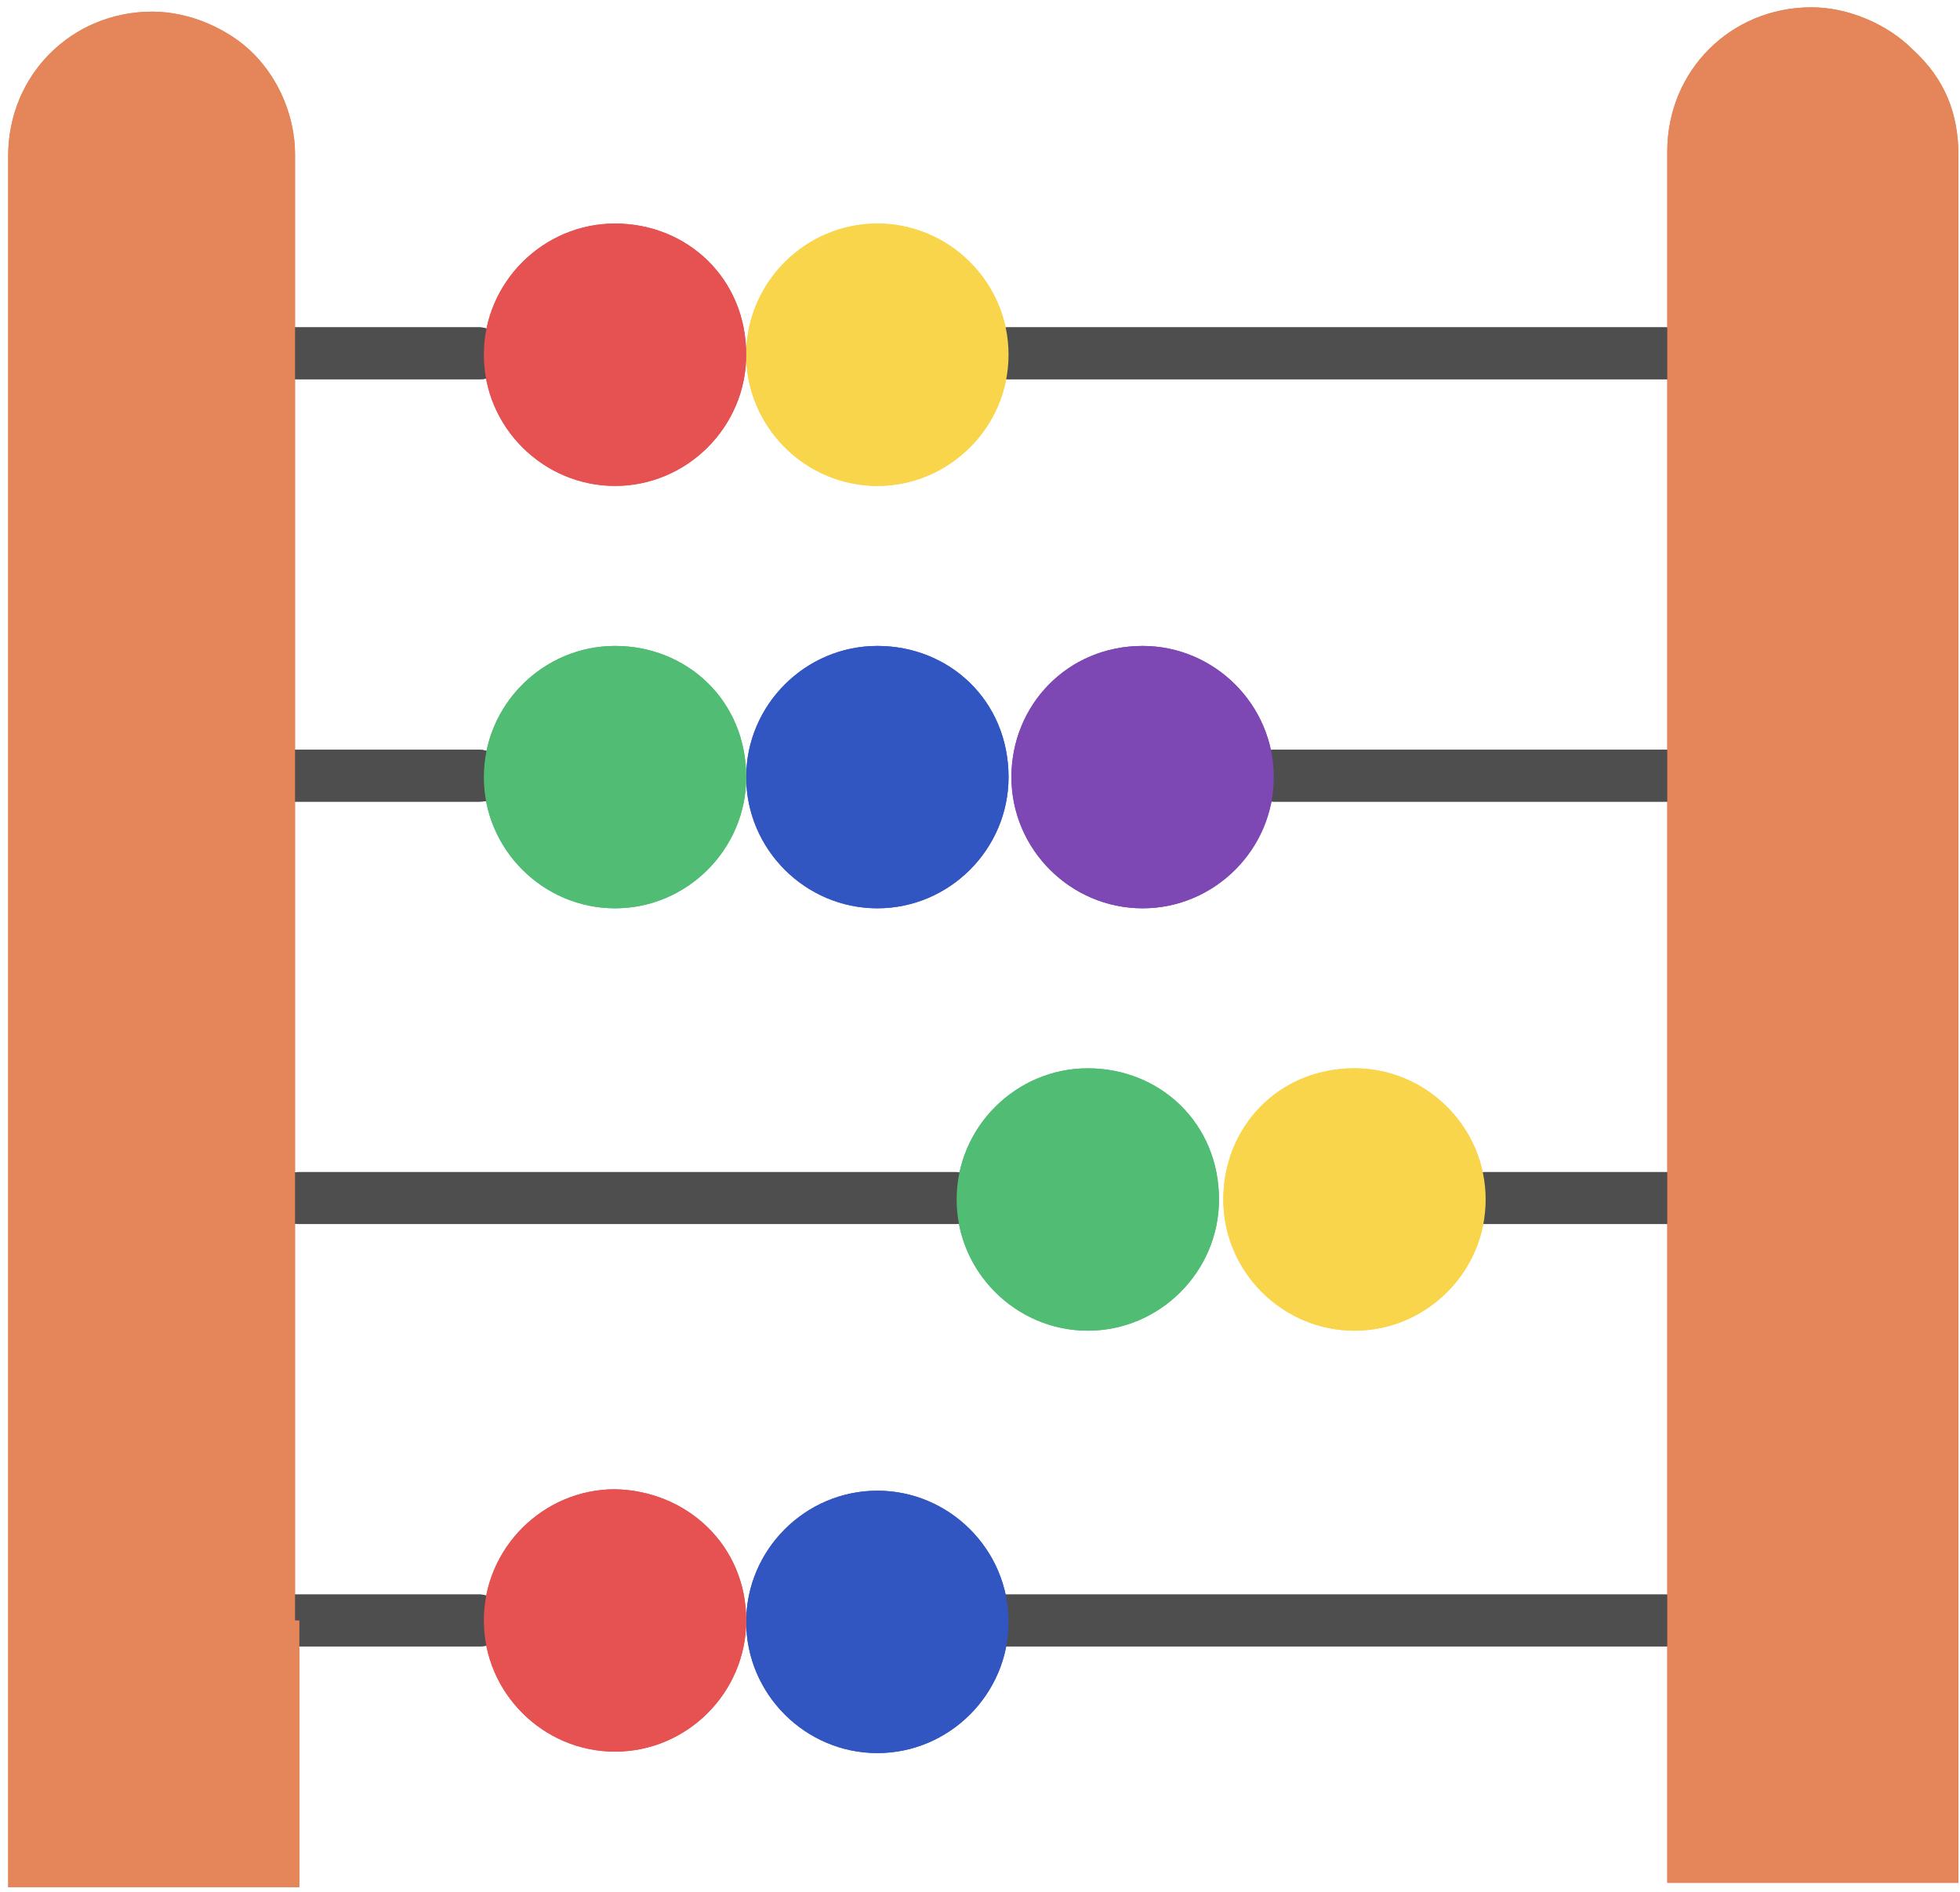 <?xml version="1.0" encoding="UTF-8"?>
<svg xmlns="http://www.w3.org/2000/svg" xmlns:xlink="http://www.w3.org/1999/xlink" width="201px" height="194px" viewBox="0 0 201 194" version="1.1">
  <title>cta_partner_accountant</title>
  <g id="Page-1" stroke="none" stroke-width="1" fill="none" fill-rule="evenodd">
    <g id="cta_partner_accountant" transform="translate(0.84, 0.75)" fill-rule="nonzero">
      <path d="M48.337,38.137 L29.268,38.137 C27.938,38.137 26.608,36.807 26.608,35.477 C26.608,34.146 27.938,32.816 29.268,32.816 L48.337,32.816 C49.667,32.816 50.998,34.146 50.998,35.477 C51.441,36.955 50.111,38.137 48.337,38.137 Z" id="Path" fill="#4E4E4E"></path>
      <path d="M170.436,38.137 L102.439,38.137 C101.109,38.137 99.778,36.807 99.778,35.477 C99.778,34.146 101.109,32.816 102.439,32.816 L169.993,32.816 C171.323,32.816 172.653,34.146 172.653,35.477 C173.097,36.955 171.766,38.137 170.436,38.137 Z" id="Path" fill="#4E4E4E"></path>
      <path d="M48.337,81.449 L29.268,81.449 C27.938,81.449 26.608,80.118 26.608,78.788 C26.608,77.458 27.938,76.127 29.268,76.127 L48.337,76.127 C49.667,76.127 50.998,77.458 50.998,78.788 C50.998,80.266 50.111,81.449 48.337,81.449 Z" id="Path" fill="#4E4E4E"></path>
      <path d="M170.436,81.449 L129.786,81.449 C128.455,81.449 127.125,80.118 127.125,78.788 C127.125,77.458 128.455,76.127 129.786,76.127 L170.436,76.127 C171.766,76.127 173.097,77.458 173.097,78.788 C173.097,80.266 171.766,81.449 170.436,81.449 Z" id="Path" fill="#4E4E4E"></path>
      <path d="M97.265,124.76 L29.712,124.76 C28.381,124.76 27.051,123.429 27.051,122.099 C27.051,120.769 28.381,119.438 29.712,119.438 L97.265,119.438 C98.596,119.438 99.926,120.769 99.926,122.099 C99.926,123.429 98.596,124.76 97.265,124.76 Z" id="Path" fill="#4E4E4E"></path>
      <path d="M170.436,124.76 L151.367,124.76 C150.037,124.76 148.707,123.429 148.707,122.099 C148.707,120.769 150.037,119.438 151.367,119.438 L170.436,119.438 C171.766,119.438 173.097,120.769 173.097,122.099 C173.097,123.429 171.766,124.76 170.436,124.76 Z" id="Path" fill="#4E4E4E"></path>
      <path d="M48.337,168.071 L29.268,168.071 C27.938,168.071 26.608,166.741 26.608,165.41 C26.608,164.08 27.938,162.749 29.268,162.749 L48.337,162.749 C49.667,162.749 50.998,164.08 50.998,165.41 C51.441,166.741 50.111,168.071 48.337,168.071 Z" id="Path" fill="#4E4E4E"></path>
      <path d="M170.436,168.071 L102.439,168.071 C101.109,168.071 99.778,166.741 99.778,165.41 C99.778,164.08 101.109,162.749 102.439,162.749 L169.993,162.749 C171.323,162.749 172.653,164.08 172.653,165.41 C173.097,166.741 171.766,168.071 170.436,168.071 Z" id="Path" fill="#4E4E4E"></path>
      <path d="M200,15.225 L200,192.313 L170.14,192.313 L170.14,14.782 C170.14,6.504 176.644,0 184.922,0 C188.766,0 192.757,1.774 195.27,4.287 C198.67,7.391 200,10.939 200,15.225 Z" id="Path" fill="#E5855A"></path>
      <path d="M29.86,165.41 L29.86,192.757 L0,192.757 L0,15.225 C0,6.948 6.504,0.443 14.782,0.443 C18.625,0.443 22.616,2.217 25.129,4.73 C27.79,7.391 29.416,11.234 29.416,15.078 L29.416,165.41 L29.86,165.41 L29.86,165.41 Z" id="Path" fill="#E5855A"></path>
      <path d="M89.135,152.106 C96.526,152.106 102.587,158.167 102.587,165.558 C102.587,172.949 96.526,179.01 89.135,179.01 C81.744,179.01 75.684,172.949 75.684,165.558 C75.684,158.167 81.744,152.106 89.135,152.106 Z" id="Path" fill="#3256C1"></path>
      <path d="M75.684,165.41 C75.684,172.801 69.623,178.862 62.232,178.862 C54.841,178.862 48.78,172.801 48.78,165.41 C48.78,158.019 54.841,151.959 62.232,151.959 C69.623,152.106 75.684,157.724 75.684,165.41 Z" id="Path" fill="#E55251"></path>
      <path d="M138.064,108.795 C145.455,108.795 151.515,114.856 151.515,122.247 C151.515,129.638 145.455,135.698 138.064,135.698 C130.673,135.698 124.612,129.638 124.612,122.247 C124.612,114.856 130.229,108.795 138.064,108.795 Z" id="Path" fill="#F9D54B"></path>
      <path d="M124.169,122.247 C124.169,129.638 118.108,135.698 110.717,135.698 C103.326,135.698 97.265,129.638 97.265,122.247 C97.265,114.856 103.326,108.795 110.717,108.795 C118.108,108.795 124.169,114.412 124.169,122.247 Z" id="Path" fill="#51BC73"></path>
      <path d="M116.334,65.484 C123.725,65.484 129.786,71.545 129.786,78.936 C129.786,86.327 123.725,92.387 116.334,92.387 C108.943,92.387 102.882,86.327 102.882,78.936 C102.882,71.545 108.647,65.484 116.334,65.484 Z" id="Path" fill="#7D47B4"></path>
      <path d="M102.587,78.936 C102.587,86.327 96.526,92.387 89.135,92.387 C81.744,92.387 75.684,86.327 75.684,78.936 C75.684,71.545 81.744,65.484 89.135,65.484 C96.526,65.484 102.587,71.101 102.587,78.936 Z" id="Path" fill="#3256C1"></path>
      <path d="M75.684,78.936 C75.684,86.327 69.623,92.387 62.232,92.387 C54.841,92.387 48.78,86.327 48.78,78.936 C48.78,71.545 54.841,65.484 62.232,65.484 C69.623,65.484 75.684,71.101 75.684,78.936 Z" id="Path" fill="#51BC73"></path>
      <path d="M89.135,22.173 C96.526,22.173 102.587,28.234 102.587,35.625 C102.587,43.016 96.526,49.076 89.135,49.076 C81.744,49.076 75.684,43.016 75.684,35.625 C75.684,28.234 81.744,22.173 89.135,22.173 Z" id="Path" fill="#F9D54B"></path>
      <path d="M75.684,35.625 C75.684,43.016 69.623,49.076 62.232,49.076 C54.841,49.076 48.78,43.016 48.78,35.625 C48.78,28.234 54.841,22.173 62.232,22.173 C69.623,22.173 75.684,27.79 75.684,35.625 Z" id="Path" fill="#E55251"></path>
      <path d="M48.337,38.137 L29.268,38.137 C27.938,38.137 26.608,36.807 26.608,35.477 C26.608,34.146 27.938,32.816 29.268,32.816 L48.337,32.816 C49.667,32.816 50.998,34.146 50.998,35.477 C51.441,36.955 50.111,38.137 48.337,38.137 Z" id="Path" fill="#4E4E4E"></path>
      <path d="M170.436,38.137 L102.439,38.137 C101.109,38.137 99.778,36.807 99.778,35.477 C99.778,34.146 101.109,32.816 102.439,32.816 L169.993,32.816 C171.323,32.816 172.653,34.146 172.653,35.477 C173.097,36.955 171.766,38.137 170.436,38.137 Z" id="Path" fill="#4E4E4E"></path>
      <path d="M48.337,81.449 L29.268,81.449 C27.938,81.449 26.608,80.118 26.608,78.788 C26.608,77.458 27.938,76.127 29.268,76.127 L48.337,76.127 C49.667,76.127 50.998,77.458 50.998,78.788 C50.998,80.266 50.111,81.449 48.337,81.449 Z" id="Path" fill="#4E4E4E"></path>
      <path d="M170.436,81.449 L129.786,81.449 C128.455,81.449 127.125,80.118 127.125,78.788 C127.125,77.458 128.455,76.127 129.786,76.127 L170.436,76.127 C171.766,76.127 173.097,77.458 173.097,78.788 C173.097,80.266 171.766,81.449 170.436,81.449 Z" id="Path" fill="#4E4E4E"></path>
      <path d="M97.265,124.76 L29.712,124.76 C28.381,124.76 27.051,123.429 27.051,122.099 C27.051,120.769 28.381,119.438 29.712,119.438 L97.265,119.438 C98.596,119.438 99.926,120.769 99.926,122.099 C99.926,123.429 98.596,124.76 97.265,124.76 Z" id="Path" fill="#4E4E4E"></path>
      <path d="M170.436,124.76 L151.367,124.76 C150.037,124.76 148.707,123.429 148.707,122.099 C148.707,120.769 150.037,119.438 151.367,119.438 L170.436,119.438 C171.766,119.438 173.097,120.769 173.097,122.099 C173.097,123.429 171.766,124.76 170.436,124.76 Z" id="Path" fill="#4E4E4E"></path>
      <path d="M48.337,168.071 L29.268,168.071 C27.938,168.071 26.608,166.741 26.608,165.41 C26.608,164.08 27.938,162.749 29.268,162.749 L48.337,162.749 C49.667,162.749 50.998,164.08 50.998,165.41 C51.441,166.741 50.111,168.071 48.337,168.071 Z" id="Path" fill="#4E4E4E"></path>
      <path d="M170.436,168.071 L102.439,168.071 C101.109,168.071 99.778,166.741 99.778,165.41 C99.778,164.08 101.109,162.749 102.439,162.749 L169.993,162.749 C171.323,162.749 172.653,164.08 172.653,165.41 C173.097,166.741 171.766,168.071 170.436,168.071 Z" id="Path" fill="#4E4E4E"></path>
      <path d="M200,15.225 L200,192.313 L170.14,192.313 L170.14,14.782 C170.14,6.504 176.644,0 184.922,0 C188.766,0 192.757,1.774 195.27,4.287 C198.67,7.391 200,10.939 200,15.225 Z" id="Path" fill="#E5855A"></path>
      <path d="M29.86,165.41 L29.86,192.757 L0,192.757 L0,15.225 C0,6.948 6.504,0.443 14.782,0.443 C18.625,0.443 22.616,2.217 25.129,4.73 C27.79,7.391 29.416,11.234 29.416,15.078 L29.416,165.41 L29.86,165.41 L29.86,165.41 Z" id="Path" fill="#E5855A"></path>
      <path d="M89.135,152.106 C96.526,152.106 102.587,158.167 102.587,165.558 C102.587,172.949 96.526,179.01 89.135,179.01 C81.744,179.01 75.684,172.949 75.684,165.558 C75.684,158.167 81.744,152.106 89.135,152.106 Z" id="Path" fill="#3256C1"></path>
      <path d="M75.684,165.41 C75.684,172.801 69.623,178.862 62.232,178.862 C54.841,178.862 48.78,172.801 48.78,165.41 C48.78,158.019 54.841,151.959 62.232,151.959 C69.623,152.106 75.684,157.724 75.684,165.41 Z" id="Path" fill="#E55251"></path>
      <path d="M138.064,108.795 C145.455,108.795 151.515,114.856 151.515,122.247 C151.515,129.638 145.455,135.698 138.064,135.698 C130.673,135.698 124.612,129.638 124.612,122.247 C124.612,114.856 130.229,108.795 138.064,108.795 Z" id="Path" fill="#F9D54B"></path>
      <path d="M124.169,122.247 C124.169,129.638 118.108,135.698 110.717,135.698 C103.326,135.698 97.265,129.638 97.265,122.247 C97.265,114.856 103.326,108.795 110.717,108.795 C118.108,108.795 124.169,114.412 124.169,122.247 Z" id="Path" fill="#51BC73"></path>
      <path d="M116.334,65.484 C123.725,65.484 129.786,71.545 129.786,78.936 C129.786,86.327 123.725,92.387 116.334,92.387 C108.943,92.387 102.882,86.327 102.882,78.936 C102.882,71.545 108.647,65.484 116.334,65.484 Z" id="Path" fill="#7D47B4"></path>
      <path d="M102.587,78.936 C102.587,86.327 96.526,92.387 89.135,92.387 C81.744,92.387 75.684,86.327 75.684,78.936 C75.684,71.545 81.744,65.484 89.135,65.484 C96.526,65.484 102.587,71.101 102.587,78.936 Z" id="Path" fill="#3256C1"></path>
      <path d="M75.684,78.936 C75.684,86.327 69.623,92.387 62.232,92.387 C54.841,92.387 48.78,86.327 48.78,78.936 C48.78,71.545 54.841,65.484 62.232,65.484 C69.623,65.484 75.684,71.101 75.684,78.936 Z" id="Path" fill="#51BC73"></path>
      <path d="M89.135,22.173 C96.526,22.173 102.587,28.234 102.587,35.625 C102.587,43.016 96.526,49.076 89.135,49.076 C81.744,49.076 75.684,43.016 75.684,35.625 C75.684,28.234 81.744,22.173 89.135,22.173 Z" id="Path" fill="#F9D54B"></path>
      <path d="M75.684,35.625 C75.684,43.016 69.623,49.076 62.232,49.076 C54.841,49.076 48.78,43.016 48.78,35.625 C48.78,28.234 54.841,22.173 62.232,22.173 C69.623,22.173 75.684,27.79 75.684,35.625 Z" id="Path" fill="#E55251"></path>
    </g>
  </g>
</svg>
